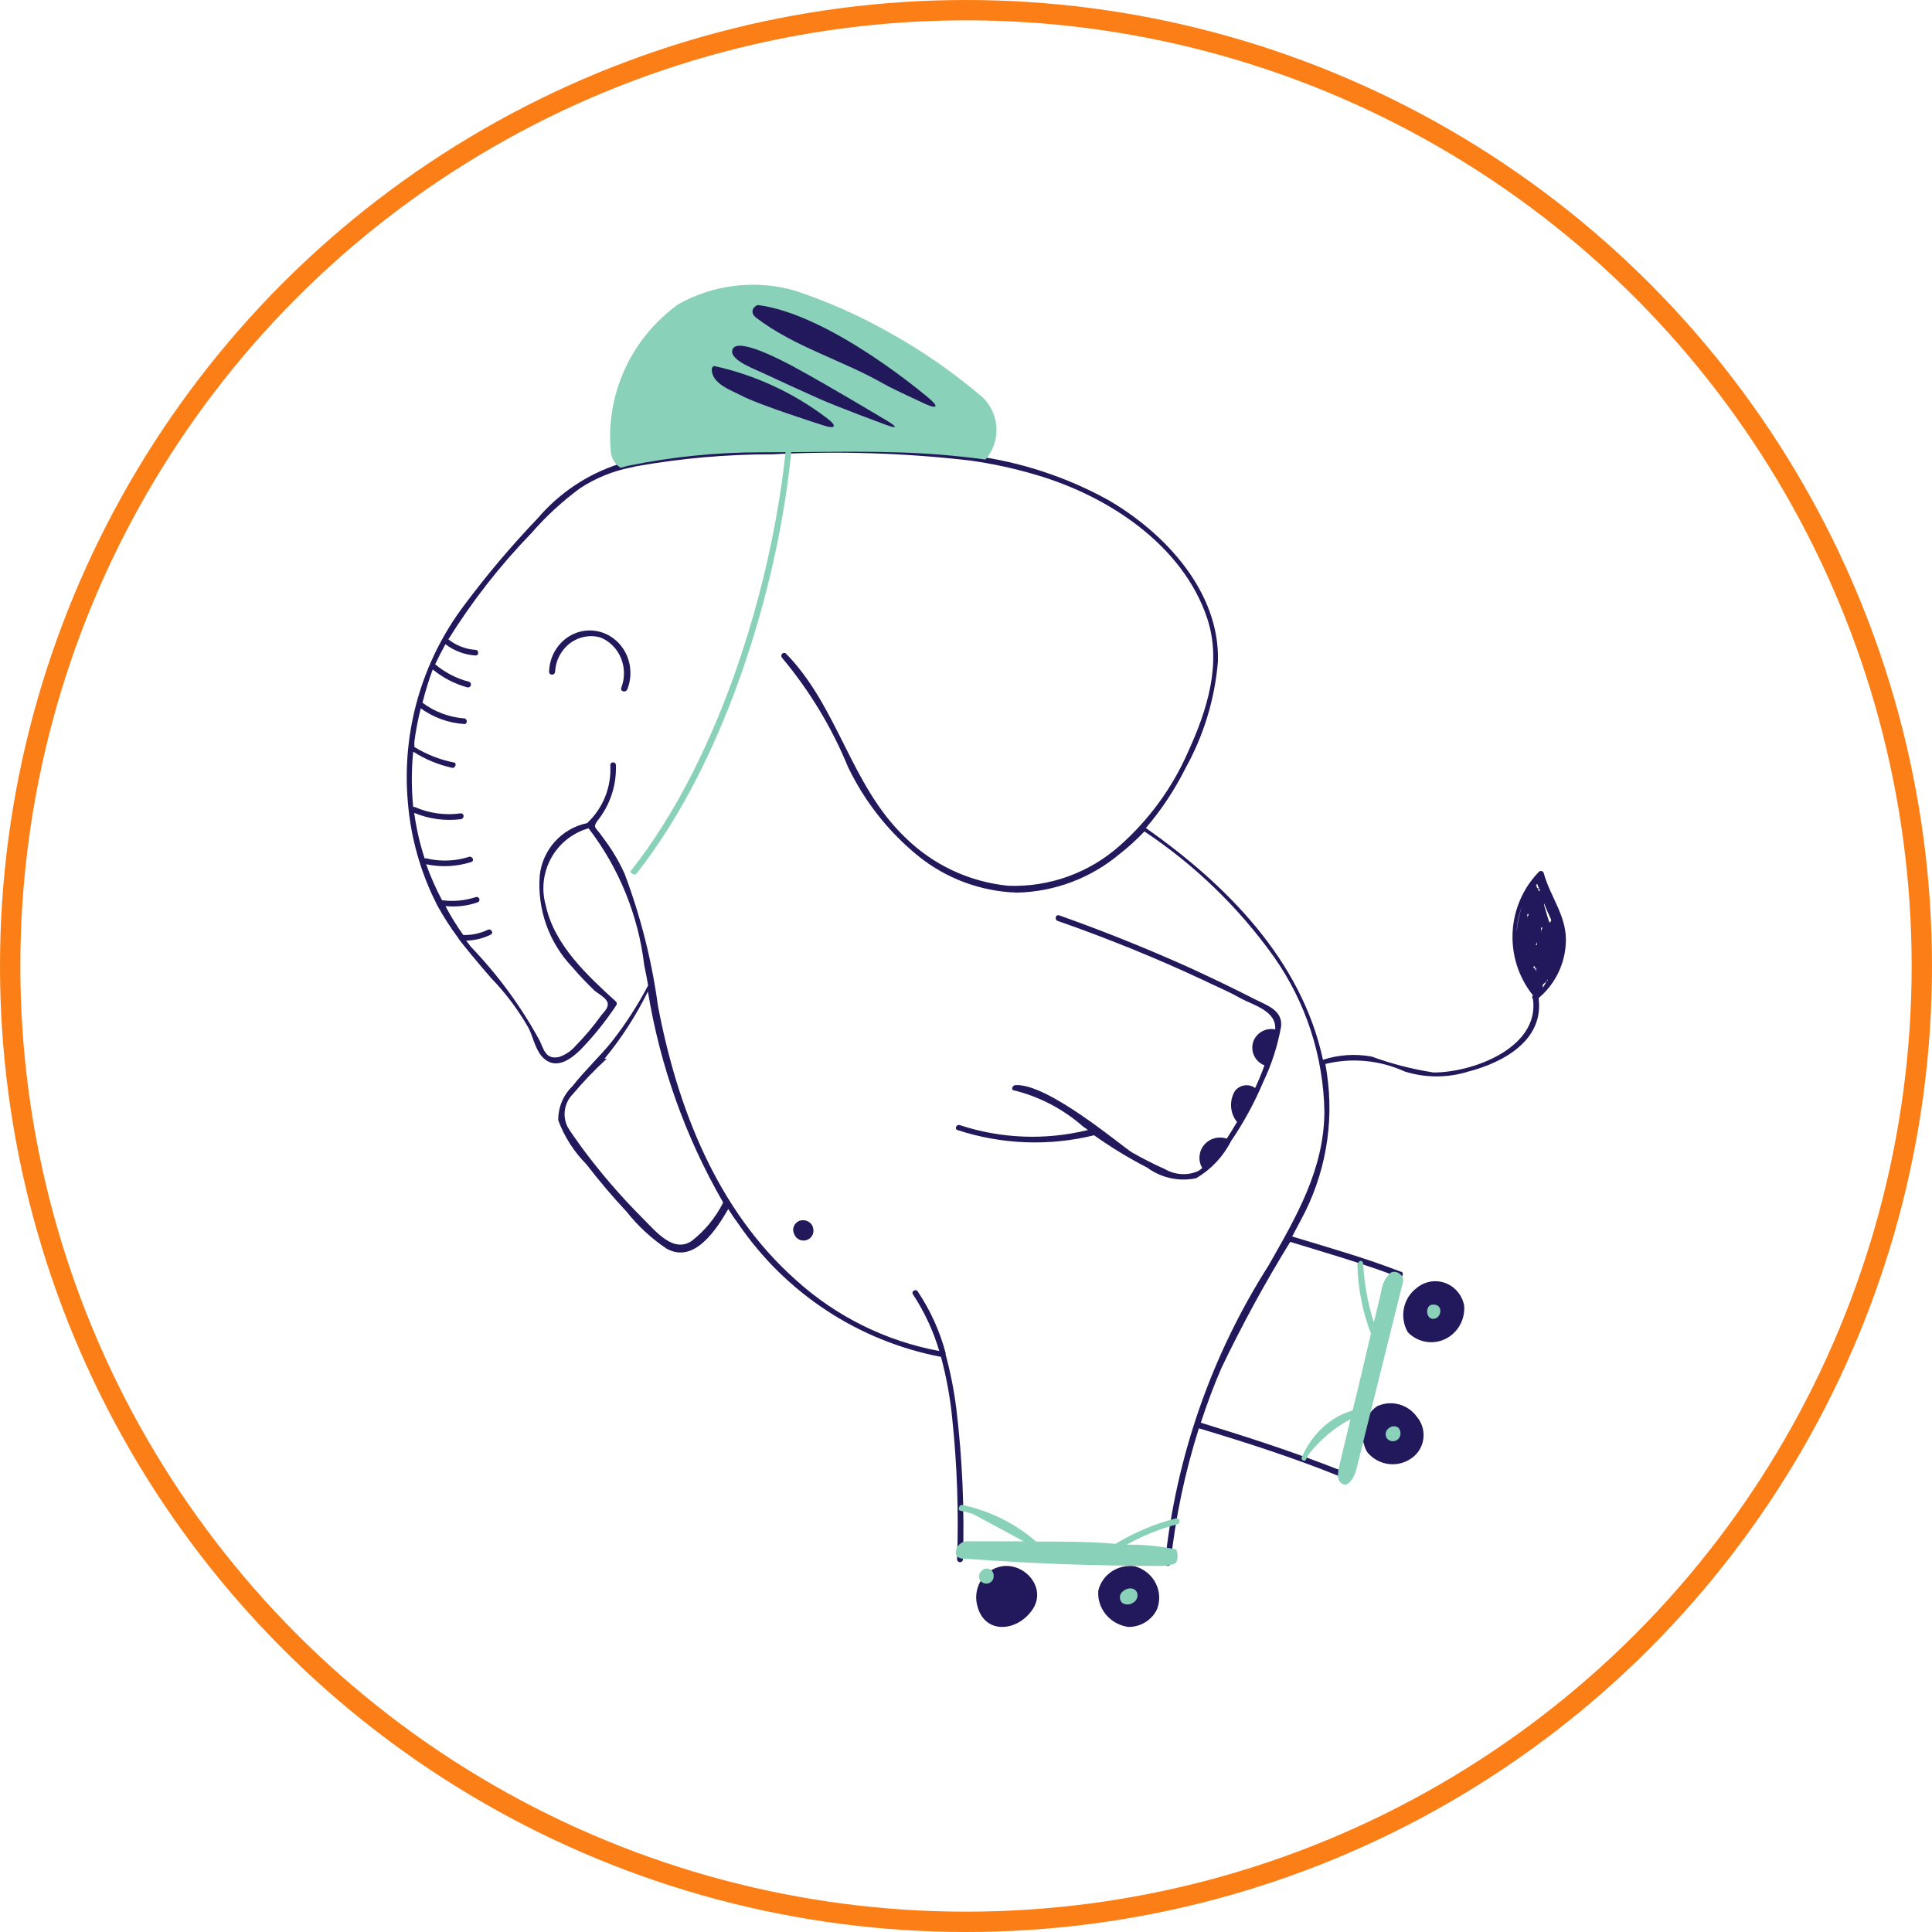 <?xml version="1.0" encoding="UTF-8"?>
<svg width="57px" height="57px" viewBox="0 0 57 57" version="1.1" xmlns="http://www.w3.org/2000/svg" xmlns:xlink="http://www.w3.org/1999/xlink">
    <title>67EB166E-BCC3-4475-8772-217D870E14A0</title>
    <defs>
        <circle id="path-1" cx="28.5" cy="28.5" r="28.5"></circle>
    </defs>
    <g id="DA" stroke="none" stroke-width="1" fill="none" fill-rule="evenodd">
        <g transform="translate(-457, -471)" id="Avatar-#2">
            <g transform="translate(457, 471)" id="Group-Copy">
                <mask id="mask-2" fill="white">
                    <use xlink:href="#path-1"></use>
                </mask>
                <circle stroke="#FB7F16" stroke-width="0.6" cx="28.5" cy="28.5" r="28.2"></circle>
                <g id="Illus/2" mask="url(#mask-2)">
                    <g transform="translate(28.7, 28.4) scale(-1, 1) translate(-28.7, -28.4) translate(11.2, 8.4)">
                        <path d="M17.958,24.938 C18.059,24.895 17.958,24.753 17.878,24.796 C16.659,25.197 15.348,25.246 14.101,24.938 L14.253,24.831 C14.831,24.323 15.524,23.959 16.275,23.771 C16.383,23.771 16.34,23.614 16.232,23.614 C15.271,23.565 13.09,25.429 12.802,25.6 C12.488,25.78 12.165,25.944 11.834,26.091 C11.533,26.268 11.164,26.29 10.845,26.148 L10.729,26.062 L10.729,26.062 C10.858,25.846 10.837,25.574 10.676,25.38 C10.514,25.186 10.247,25.112 10.007,25.194 C10.007,25.194 10.007,25.194 10.007,25.194 C9.901,25.028 9.8,24.864 9.704,24.703 C9.913,24.441 9.939,24.08 9.769,23.792 C9.702,23.701 9.601,23.64 9.488,23.623 C9.376,23.605 9.261,23.633 9.169,23.7 C9.068,23.479 8.974,23.259 8.895,23.031 C9.18,22.919 9.323,22.604 9.22,22.319 C9.122,22.063 8.849,21.915 8.577,21.971 C8.541,21.416 9.227,21.259 9.61,21.046 C9.992,20.832 10.332,20.697 10.664,20.533 C12.072,19.872 13.516,19.288 14.997,18.769 C15.098,18.733 15.055,18.569 14.953,18.605 C13.646,19.068 12.354,19.587 11.09,20.156 C10.455,20.448 9.819,20.754 9.191,21.074 C8.83,21.259 8.353,21.401 8.404,21.885 C8.505,22.452 8.682,23.002 8.931,23.522 C9.189,24.135 9.509,24.721 9.884,25.272 C10.113,25.724 10.469,26.102 10.91,26.361 C11.414,26.468 11.941,26.353 12.354,26.048 C12.899,25.767 13.422,25.449 13.921,25.094 C15.254,25.422 16.654,25.367 17.958,24.938 L17.958,24.938 Z M9.711,24.141 L9.711,24.141 C9.718,24.181 9.718,24.222 9.711,24.262 C9.714,24.222 9.714,24.181 9.711,24.141 L9.711,24.141 Z" id="Shape" fill="#22195C" fill-rule="evenodd"></path>
                        <path d="M32.496,9.445 C31.828,8.549 31.106,7.696 30.334,6.889 C29.696,6.141 28.863,5.586 27.928,5.286 L27.704,5.228 C26.455,4.968 25.183,4.838 23.907,4.838 C22.625,4.795 21.335,4.78 20.052,4.838 C19.187,4.861 18.323,4.931 17.465,5.047 C16.083,5.23 14.747,5.669 13.524,6.34 C11.845,7.307 10.21,9.047 10.267,11.112 C10.358,12.215 10.682,13.286 11.218,14.253 C11.536,14.891 11.93,15.488 12.393,16.029 C10.008,17.704 7.796,19.935 7.169,22.867 C6.704,22.716 6.208,22.683 5.728,22.773 C5.137,22.989 4.526,23.146 3.905,23.242 C2.752,23.242 0.778,22.52 0.972,21.076 C0.988,21.063 0.997,21.043 0.997,21.022 C0.997,21.001 0.988,20.982 0.972,20.968 L0.972,20.968 C1.84,19.883 1.766,18.32 0.799,17.322 C0.778,17.3 0.747,17.291 0.717,17.299 C0.687,17.306 0.664,17.329 0.655,17.358 C0.461,18.08 -0.065,18.665 0.007,19.481 C0.051,20.09 0.34,20.655 0.807,21.047 C0.641,22.289 1.844,22.946 2.874,23.213 C3.487,23.405 4.143,23.405 4.755,23.213 C5.489,22.878 6.313,22.8 7.097,22.99 L7.054,23.257 C6.83,24.746 7.099,26.267 7.817,27.589 L8.077,28.08 C7.003,28.405 5.915,28.715 4.87,29.12 C4.77,29.12 4.813,29.322 4.914,29.286 C5.973,28.881 7.075,28.564 8.134,28.239 L8.134,28.239 C8.874,29.439 9.55,30.678 10.159,31.95 C10.39,32.477 10.592,33.026 10.772,33.574 C9.388,34 8.019,34.441 6.665,34.975 C6.571,35.018 6.614,35.177 6.715,35.141 C8.062,34.6 9.431,34.159 10.829,33.74 C11.241,35.035 11.521,36.368 11.665,37.719 C11.665,37.827 11.845,37.827 11.831,37.719 C11.507,34.594 10.461,31.588 8.776,28.939 C7.954,27.495 7.14,26.109 7.126,24.412 C7.152,22.768 7.672,21.171 8.617,19.827 C9.655,18.372 10.949,17.119 12.436,16.13 C12.436,16.13 12.436,16.13 12.436,16.13 C12.66,16.367 12.901,16.587 13.157,16.787 C14.01,17.506 15.083,17.911 16.197,17.935 C17.268,17.901 18.299,17.516 19.13,16.838 C19.997,16.128 20.698,15.236 21.183,14.224 C21.664,13.054 22.323,11.965 23.136,10.997 C23.158,10.963 23.154,10.919 23.127,10.89 C23.099,10.861 23.056,10.854 23.021,10.874 C21.479,12.434 21.104,14.759 19.512,16.289 C18.687,17.11 17.606,17.62 16.45,17.733 C15.246,17.777 14.073,17.356 13.171,16.556 C12.302,15.789 11.61,14.84 11.146,13.777 C10.584,12.549 10.145,11.17 10.584,9.842 C11.305,7.676 13.51,6.232 15.628,5.611 C16.272,5.419 16.93,5.277 17.595,5.185 C19.525,4.962 21.47,4.902 23.41,5.004 C24.76,5.003 26.108,5.121 27.438,5.358 L27.596,5.394 C28.125,5.5 28.629,5.706 29.081,6.001 C29.609,6.389 30.092,6.834 30.522,7.329 C31.447,8.284 32.268,9.334 32.972,10.463 C32.743,10.645 32.464,10.753 32.172,10.773 C32.064,10.773 32.064,10.946 32.172,10.939 C32.493,10.918 32.801,10.802 33.058,10.607 C33.166,10.802 33.267,10.997 33.361,11.199 C33.072,11.442 32.732,11.618 32.366,11.712 C32.321,11.726 32.295,11.774 32.309,11.82 C32.323,11.866 32.371,11.892 32.417,11.878 C32.789,11.776 33.135,11.596 33.433,11.351 C33.552,11.672 33.653,12 33.735,12.333 C33.379,12.599 32.954,12.759 32.51,12.795 C32.402,12.795 32.402,12.975 32.51,12.961 C32.97,12.929 33.412,12.769 33.786,12.499 C33.867,12.817 33.929,13.14 33.973,13.466 C33.977,13.524 33.977,13.582 33.973,13.639 L33.973,13.639 C33.618,13.857 33.228,14.011 32.82,14.094 C32.712,14.094 32.755,14.275 32.863,14.253 C33.27,14.162 33.658,14.001 34.009,13.777 C34.063,14.319 34.063,14.866 34.009,15.408 L33.966,15.408 C33.538,15.596 33.067,15.661 32.604,15.596 C32.496,15.596 32.496,15.755 32.604,15.769 C33.071,15.827 33.546,15.763 33.98,15.582 C33.917,16.04 33.814,16.492 33.67,16.932 C33.646,16.916 33.615,16.916 33.591,16.932 C33.178,17.025 32.748,17.005 32.345,16.874 C32.244,16.874 32.201,17.004 32.301,17.033 C32.73,17.17 33.187,17.192 33.627,17.098 C33.497,17.463 33.341,17.817 33.159,18.159 C32.822,18.204 32.48,18.172 32.157,18.065 C32.114,18.053 32.068,18.079 32.056,18.123 C32.045,18.167 32.07,18.212 32.114,18.224 C32.417,18.328 32.739,18.365 33.058,18.333 C32.902,18.628 32.727,18.913 32.532,19.185 C32.283,19.192 32.036,19.14 31.811,19.033 C31.711,18.982 31.624,19.127 31.725,19.177 C31.95,19.287 32.196,19.346 32.446,19.351 L32.309,19.531 C31.511,20.361 30.828,21.293 30.277,22.304 C30.154,22.564 30.104,22.86 29.715,22.787 C29.522,22.725 29.35,22.61 29.218,22.455 C28.94,22.172 28.684,21.868 28.454,21.546 C28.374,21.444 28.238,21.329 28.274,21.185 C28.31,21.04 28.583,20.896 28.663,20.824 C28.893,20.6 29.109,20.376 29.311,20.138 C30.001,19.415 30.352,18.434 30.277,17.437 C30.198,16.67 29.633,16.042 28.879,15.885 C28.879,15.885 28.879,15.885 28.879,15.885 C28.408,15.445 28.157,14.818 28.194,14.174 C28.194,14.065 28.029,14.065 28.029,14.174 C28.008,14.771 28.202,15.355 28.576,15.82 C28.699,16 28.648,16 28.511,16.174 L28.31,16.448 C28.098,16.742 27.917,17.056 27.769,17.387 C27.298,18.641 26.969,19.944 26.789,21.271 C26.22,24.275 25.053,27.286 22.725,29.358 C21.535,30.439 20.068,31.166 18.489,31.459 C18.665,30.865 18.927,30.301 19.267,29.784 C19.324,29.697 19.18,29.611 19.123,29.704 C18.751,30.259 18.473,30.871 18.301,31.517 C18.298,31.531 18.298,31.546 18.301,31.56 C18.158,32.089 18.052,32.627 17.984,33.17 C17.808,34.641 17.743,36.123 17.79,37.603 C17.79,37.651 17.828,37.69 17.876,37.69 C17.924,37.69 17.963,37.651 17.963,37.603 C17.913,36.215 17.961,34.826 18.107,33.444 C18.167,32.832 18.278,32.226 18.438,31.632 C20.868,31.167 23.015,29.758 24.412,27.712 C24.52,27.567 24.62,27.423 24.714,27.271 C25.074,27.892 25.723,28.888 26.53,28.441 C26.978,28.142 27.377,27.774 27.712,27.351 C28.13,26.903 28.526,26.434 28.9,25.95 C29.264,25.582 29.546,25.142 29.729,24.657 C29.737,24.277 29.585,23.91 29.311,23.647 C28.951,23.185 28.519,22.787 28.151,22.333 C27.744,21.813 27.384,21.257 27.078,20.672 L27.078,20.672 C27.114,20.477 27.15,20.275 27.193,20.08 C27.367,18.609 27.935,17.212 28.836,16.037 C29.305,16.171 29.702,16.487 29.939,16.915 C30.175,17.343 30.232,17.848 30.097,18.318 C29.837,19.495 28.872,20.376 28.021,21.156 C27.996,21.187 27.996,21.232 28.021,21.264 C28.332,21.731 28.684,22.168 29.073,22.571 C29.318,22.809 29.7,23.112 30.053,22.903 C30.406,22.694 30.457,22.181 30.623,21.899 C30.925,21.375 31.29,20.89 31.711,20.455 C32.028,20.094 32.683,19.307 32.683,19.271 C32.908,18.967 33.113,18.649 33.296,18.318 L33.447,18.008 C33.847,17.14 34.091,16.209 34.168,15.257 C34.35,13.179 33.754,11.107 32.496,9.445 Z M0.691,18.968 L0.734,18.968 C0.731,19.018 0.731,19.069 0.734,19.12 C0.739,19.106 0.739,19.09 0.734,19.076 L0.691,18.968 Z M0.482,18.831 C0.478,18.807 0.462,18.788 0.439,18.78 C0.439,18.78 0.439,18.78 0.439,18.73 C0.511,18.571 0.583,18.412 0.648,18.246 C0.648,18.34 0.598,18.441 0.576,18.535 C0.554,18.629 0.518,18.722 0.482,18.831 Z M0.533,20.513 L0.533,20.513 C0.583,20.556 0.626,20.607 0.684,20.65 L0.684,20.744 C0.632,20.666 0.586,20.584 0.547,20.499 L0.533,20.513 Z M1.455,19.098 L1.455,19.098 C1.434,18.853 1.386,18.611 1.311,18.376 C1.395,18.608 1.444,18.851 1.455,19.098 L1.455,19.098 Z M1.138,18.571 C1.142,18.614 1.142,18.658 1.138,18.701 L1.138,18.701 C1.142,18.684 1.142,18.667 1.138,18.65 C1.138,18.65 1.095,18.6 1.102,18.571 L1.138,18.571 Z M0.857,19.481 L0.857,19.481 C0.857,19.481 0.857,19.401 0.857,19.358 L0.857,19.401 C0.857,19.401 0.893,19.466 0.886,19.488 L0.857,19.481 Z M0.857,19.134 C0.857,19.134 0.857,19.069 0.857,19.04 L0.857,19.04 L0.857,19.134 Z M0.814,17.798 L0.814,17.885 C0.798,17.878 0.779,17.878 0.763,17.885 L0.85,17.676 L0.886,17.719 C0.861,17.74 0.849,17.774 0.857,17.806 L0.814,17.798 Z M0.915,20.109 L0.915,20.065 L0.915,20.116 C0.915,20.159 0.915,20.203 0.879,20.246 L0.879,20.145 C0.884,20.159 0.896,20.169 0.911,20.172 C0.926,20.175 0.941,20.169 0.951,20.158 C0.96,20.146 0.963,20.13 0.958,20.116 L0.915,20.109 Z M28.295,22.831 C28.653,23.161 28.99,23.513 29.304,23.885 C29.554,24.14 29.614,24.526 29.455,24.845 C29.347,25.033 29.203,25.213 29.081,25.394 C28.518,26.163 27.896,26.887 27.222,27.56 C26.84,27.943 26.321,28.585 25.781,28.203 C25.402,27.904 25.093,27.527 24.873,27.098 C24.876,27.086 24.876,27.074 24.873,27.062 C25.979,25.143 26.728,23.039 27.085,20.852 C27.434,21.562 27.864,22.228 28.367,22.838 L28.295,22.831 Z" id="Shape" fill="#22195C" fill-rule="evenodd"></path>
                        <path d="M26.187,0.576 C25.146,-0.01 23.911,-0.156 22.76,0.171 C21.805,0.486 20.884,0.893 20.009,1.385 C19.003,1.938 18.059,2.594 17.19,3.341 C16.697,3.838 16.668,4.626 17.124,5.157 C18.007,5.039 18.895,4.967 19.786,4.944 C21.106,4.907 22.434,4.944 23.754,4.944 C25.067,4.944 26.377,5.077 27.663,5.341 L27.893,5.4 C28.065,5.29 28.173,5.103 28.182,4.9 C28.329,3.211 27.572,1.57 26.187,0.576 L26.187,0.576 Z" id="Path" fill="#8AD1BA" fill-rule="nonzero"></path>
                        <path d="M23.892,0.973 C24.14,0.777 23.892,0.588 23.829,0.601 C21.665,0.881 18.781,3.36 18.781,3.36 C18.498,3.602 18.554,3.674 18.901,3.517 C18.901,3.517 19.792,3.112 20.117,2.93 C21.361,2.219 22.768,1.834 23.892,0.973 Z" id="Path" fill="#22195C" fill-rule="nonzero"></path>
                        <path d="M23.687,2.607 C23.906,2.501 24.586,2.257 24.6,1.982 C24.6,1.432 23.021,2.295 22.808,2.407 C21.764,2.97 20.02,4.02 20.02,4.02 C19.704,4.208 19.732,4.258 20.082,4.126 C20.082,4.126 21.455,3.62 22.018,3.37 C22.581,3.12 23.137,2.863 23.687,2.607 Z" id="Path" fill="#22195C" fill-rule="nonzero"></path>
                        <path d="M25.122,2.4 C23.922,2.664 22.791,3.187 21.804,3.936 C21.493,4.169 21.543,4.271 21.917,4.147 C21.917,4.147 23.82,3.543 24.322,3.273 C24.627,3.113 25.221,2.917 25.199,2.48 C25.196,2.437 25.163,2.403 25.122,2.4 Z" id="Path" fill="#22195C" fill-rule="nonzero"></path>
                        <path d="M27.584,17.287 C24.909,13.918 23.281,8.468 22.965,4.277 C22.965,4.174 22.793,4.174 22.8,4.277 C23.094,8.522 24.744,14.007 27.44,17.397 C27.505,17.417 27.648,17.335 27.584,17.287 Z" id="Path" fill="#8AD1BA" fill-rule="nonzero"></path>
                        <path d="M13.797,38.533 C13.689,38.056 13.219,37.741 12.719,37.809 C12.451,37.885 12.227,38.066 12.103,38.309 C11.979,38.552 11.966,38.834 12.068,39.086 C12.222,39.402 12.551,39.603 12.912,39.6 C13.451,39.524 13.837,39.058 13.797,38.533 Z" id="Path" fill="#22195C" fill-rule="evenodd"></path>
                        <path d="M16.657,37.813 C15.972,37.689 15.295,38.452 15.746,39.098 C16.197,39.745 17.132,39.82 17.358,39.007 C17.436,38.753 17.404,38.476 17.27,38.247 C17.136,38.019 16.912,37.861 16.657,37.813 Z" id="Path" fill="#22195C" fill-rule="evenodd"></path>
                        <path d="M13.048,38.532 C12.91,38.418 12.658,38.436 12.64,38.652 C12.636,38.749 12.687,38.84 12.772,38.886 C12.87,38.954 12.999,38.954 13.096,38.886 C13.145,38.836 13.167,38.766 13.158,38.697 C13.149,38.628 13.108,38.568 13.048,38.532 L13.048,38.532 Z" id="Path" fill="#8AD1BA" fill-rule="nonzero"></path>
                        <path d="M17.232,37.937 C17.173,37.877 17.082,37.861 17.005,37.895 C16.927,37.93 16.88,38.009 16.884,38.093 C16.878,38.188 16.936,38.276 17.025,38.309 C17.114,38.342 17.215,38.313 17.272,38.237 C17.33,38.161 17.331,38.056 17.274,37.979 C17.264,37.962 17.249,37.948 17.232,37.937 L17.232,37.937 Z" id="Path" fill="#8AD1BA" fill-rule="nonzero"></path>
                        <path d="M17.632,37.074 L15.998,37.074 L17.498,36.266 C17.613,36.228 17.731,36.198 17.85,36.175 C17.962,36.175 17.91,35.979 17.805,36.002 C17.001,36.171 16.254,36.543 15.631,37.081 C14.829,37.081 13.997,37.081 13.292,37.149 C12.734,36.812 12.131,36.558 11.5,36.394 C11.456,36.389 11.414,36.418 11.403,36.462 C11.392,36.505 11.414,36.551 11.455,36.568 C11.979,36.703 12.483,36.906 12.955,37.172 C12.464,37.166 11.974,37.214 11.493,37.315 C11.448,37.429 11.433,37.67 11.538,37.731 C11.682,37.783 11.835,37.806 11.988,37.799 C13.862,37.799 15.736,37.731 17.61,37.595 C17.775,37.595 18.007,37.595 18,37.398 C17.996,37.306 17.955,37.218 17.885,37.157 C17.816,37.095 17.724,37.065 17.632,37.074 Z" id="Path" fill="#8AD1BA" fill-rule="nonzero"></path>
                        <path d="M4.395,29.593 C4.159,29.401 3.842,29.348 3.559,29.453 C3.275,29.559 3.065,29.808 3.004,30.111 C2.967,30.53 3.191,30.928 3.563,31.106 C3.935,31.284 4.375,31.204 4.665,30.905 C4.921,30.462 4.804,29.892 4.395,29.593 L4.395,29.593 Z" id="Path" fill="#22195C" fill-rule="evenodd"></path>
                        <path d="M5.585,33.095 C5.169,32.894 4.672,33.02 4.399,33.398 C4.256,33.565 4.186,33.783 4.202,34.004 C4.219,34.224 4.322,34.429 4.489,34.571 C4.903,34.921 5.517,34.864 5.863,34.443 C6.123,33.987 6.003,33.405 5.585,33.095 L5.585,33.095 Z" id="Path" fill="#22195C" fill-rule="evenodd"></path>
                        <path d="M3.971,30.096 C3.713,30.048 3.653,30.27 3.749,30.42 C3.785,30.472 3.842,30.505 3.905,30.51 C4.139,30.522 4.151,30.138 3.971,30.096 Z" id="Path" fill="#8AD1BA" fill-rule="nonzero"></path>
                        <path d="M5.211,33.726 C5.132,33.663 5.02,33.663 4.941,33.726 L4.941,33.726 C4.86,33.819 4.86,33.958 4.941,34.05 C4.984,34.095 5.044,34.121 5.106,34.121 C5.168,34.121 5.228,34.095 5.271,34.05 C5.311,34.001 5.328,33.937 5.316,33.874 C5.305,33.812 5.266,33.758 5.211,33.726 L5.211,33.726 Z" id="Path" fill="#8AD1BA" fill-rule="nonzero"></path>
                        <path d="M7.792,34.59 C7.485,33.895 6.938,33.393 6.295,33.215 C6.11,32.484 5.932,31.702 5.753,30.942 C6.005,30.295 6.141,29.593 6.153,28.881 L6.104,28.822 C6.082,28.799 6.051,28.794 6.025,28.808 C5.998,28.822 5.981,28.853 5.981,28.888 C5.949,29.481 5.843,30.064 5.667,30.62 L5.451,29.707 C5.424,29.486 5.324,29.286 5.174,29.151 C5.008,29.049 4.743,29.232 4.811,29.436 L6.184,34.955 C6.246,35.189 6.412,35.481 6.597,35.379 C6.782,35.277 6.726,35.028 6.683,34.831 L6.357,33.471 C6.82,33.715 7.239,34.065 7.588,34.502 C7.619,34.56 7.65,34.611 7.675,34.67 C7.699,34.728 7.835,34.685 7.792,34.59 Z" id="Path" fill="#8AD1BA" fill-rule="nonzero"></path>
                        <path d="M28.484,10.408 C28.793,10.32 29.123,10.382 29.382,10.577 C29.642,10.772 29.804,11.079 29.823,11.413 C29.823,11.534 30.007,11.534 30,11.413 C29.984,10.911 29.683,10.467 29.234,10.285 C28.786,10.103 28.278,10.218 27.942,10.578 C27.606,10.937 27.507,11.472 27.692,11.936 C27.738,12.049 27.915,12 27.869,11.888 C27.761,11.606 27.765,11.291 27.881,11.013 C27.996,10.735 28.214,10.517 28.484,10.408 Z" id="Path" fill="#22195C" fill-rule="evenodd"></path>
                        <path d="M22.631,27.624 C22.543,27.588 22.442,27.593 22.359,27.637 C22.276,27.681 22.22,27.759 22.208,27.847 C22.174,27.986 22.251,28.127 22.391,28.182 C22.463,28.208 22.543,28.206 22.613,28.176 C22.682,28.145 22.736,28.09 22.762,28.023 C22.802,27.954 22.811,27.873 22.786,27.798 C22.761,27.723 22.705,27.66 22.631,27.624 Z" id="Path" fill="#22195C" fill-rule="evenodd"></path>
                    </g>
                </g>
            </g>
        </g>
    </g>
</svg>
